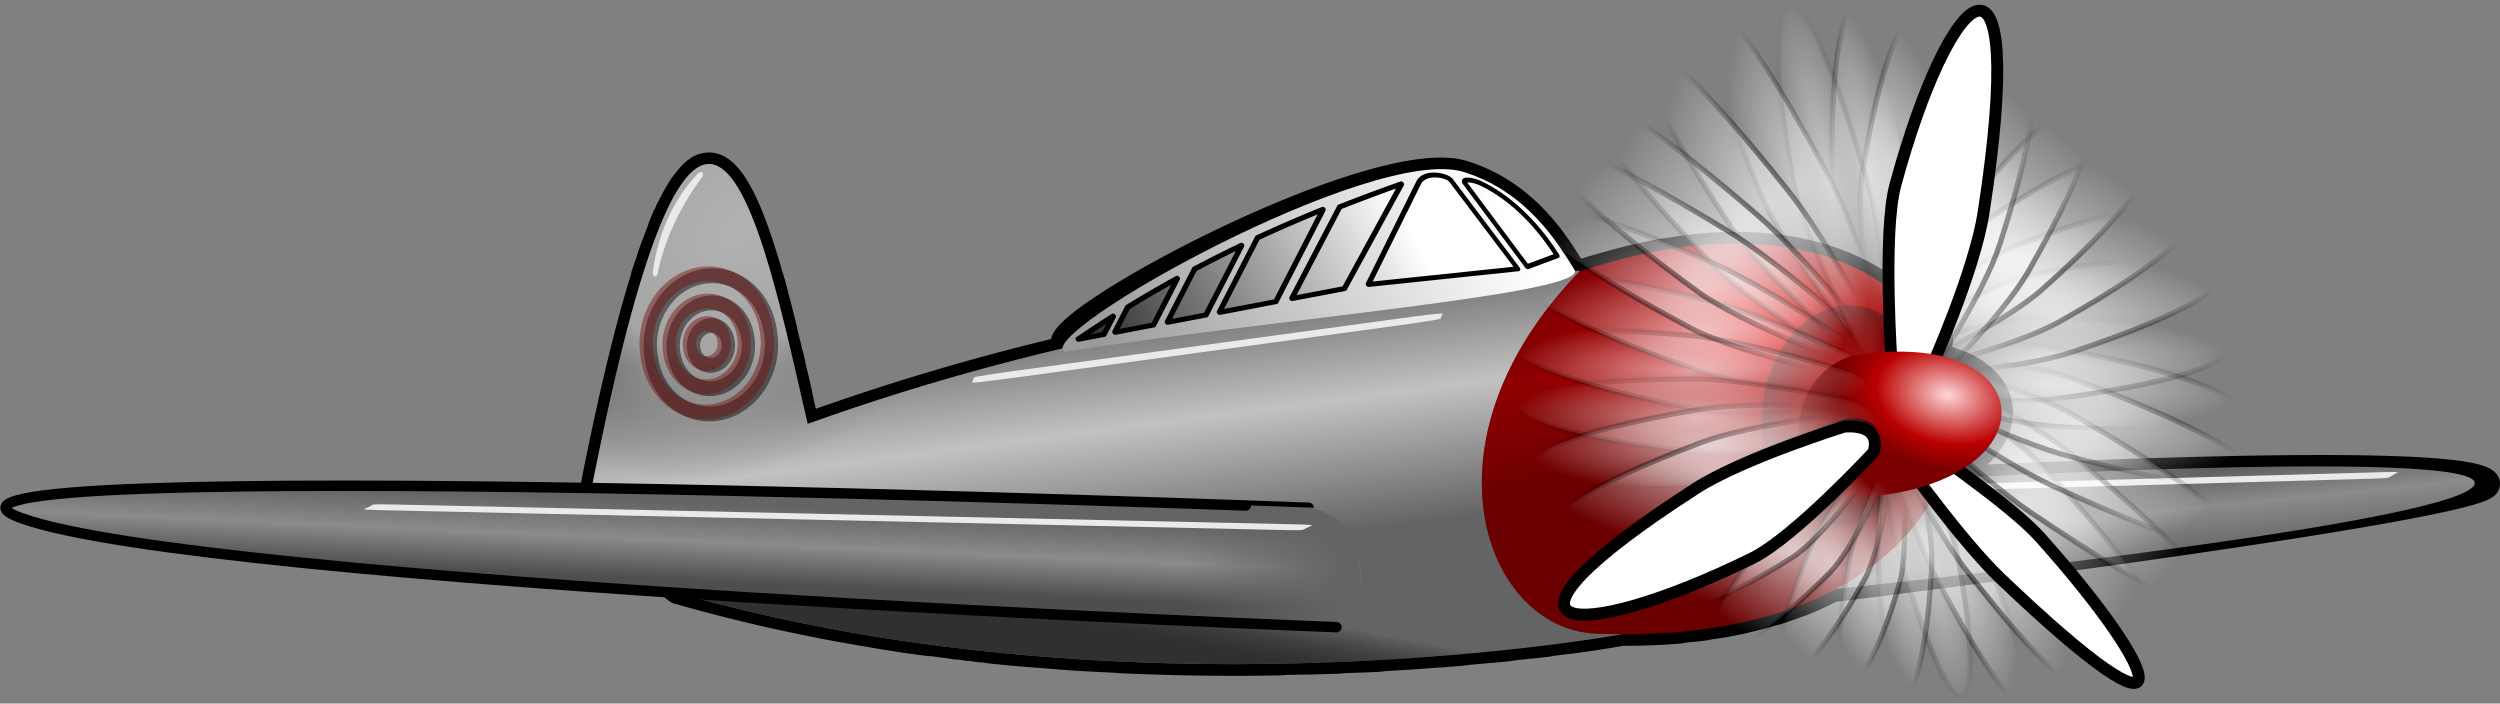 <svg xmlns="http://www.w3.org/2000/svg" xmlns:xlink="http://www.w3.org/1999/xlink" viewBox="0 0 633.5 178.28" version="1.0"><rect x="0" y="0" width="633.5" height="178.28" fill="#808080" stroke="none"/><defs><radialGradient id="O" xlink:href="#b" gradientUnits="userSpaceOnUse" cy="22.374" cx="40.124" gradientTransform="matrix(.852 0 -.203 .945 11.975 -1.113)" r="12.433"/><radialGradient id="aA" xlink:href="#a" gradientUnits="userSpaceOnUse" cy="48.852" cx="67.334" gradientTransform="matrix(.852 0 -.12 .557 8.439 15.358)" r="11.912"/><radialGradient id="ay" xlink:href="#a" gradientUnits="userSpaceOnUse" cy="50.819" cx="64.475" gradientTransform="matrix(.852 0 -.166 .773 10.673 4.954)" r="10.552"/><radialGradient id="az" xlink:href="#b" gradientUnits="userSpaceOnUse" cy="50.819" cx="64.475" gradientTransform="matrix(.852 0 -.166 .773 10.673 4.954)" r="10.552"/><radialGradient id="aw" xlink:href="#a" gradientUnits="userSpaceOnUse" cy="43.543" cx="70.28" gradientTransform="matrix(.852 0 -.074 .345 6.793 23.024)" r="16.989"/><radialGradient id="ax" xlink:href="#b" gradientUnits="userSpaceOnUse" cy="43.543" cx="70.28" gradientTransform="matrix(.852 0 -.074 .345 6.793 23.024)" r="16.989"/><radialGradient id="au" xlink:href="#a" gradientUnits="userSpaceOnUse" cy="40.893" cx="70.737" gradientTransform="matrix(.852 0 -.049 .23 6.067 26.404)" r="17.141"/><radialGradient id="av" xlink:href="#b" gradientUnits="userSpaceOnUse" cy="40.893" cx="70.737" gradientTransform="matrix(.852 0 -.049 .23 6.067 26.404)" r="17.141"/><radialGradient id="as" xlink:href="#a" gradientUnits="userSpaceOnUse" cy="23.582" cx="66.479" gradientTransform="matrix(.852 0 -.146 .68 10.657 5.025)" r="13.772"/><radialGradient id="at" xlink:href="#b" gradientUnits="userSpaceOnUse" cy="23.582" cx="66.479" gradientTransform="matrix(.852 0 -.146 .68 10.657 5.025)" r="13.772"/><radialGradient id="aq" xlink:href="#a" gradientUnits="userSpaceOnUse" cy="26.666" cx="68.508" gradientTransform="matrix(.852 0 -.106 .495 9.487 10.478)" r="15.201"/><radialGradient id="ar" xlink:href="#b" gradientUnits="userSpaceOnUse" cy="26.666" cx="68.508" gradientTransform="matrix(.852 0 -.106 .495 9.487 10.478)" r="15.201"/><radialGradient id="ao" xlink:href="#a" gradientUnits="userSpaceOnUse" cy="38.213" cx="70.967" gradientTransform="matrix(.852 0 -.045 .21 6.262 25.496)" r="17.119"/><radialGradient id="ap" xlink:href="#b" gradientUnits="userSpaceOnUse" cy="38.213" cx="70.967" gradientTransform="matrix(.852 0 -.045 .21 6.262 25.496)" r="17.119"/><radialGradient id="am" xlink:href="#a" gradientUnits="userSpaceOnUse" cy="34.033" cx="70.651" gradientTransform="matrix(.852 0 -.049 .229 6.98 22.152)" r="16.992"/><radialGradient id="an" xlink:href="#b" gradientUnits="userSpaceOnUse" cy="34.033" cx="70.651" gradientTransform="matrix(.852 0 -.049 .229 6.98 22.152)" r="16.992"/><radialGradient id="ak" xlink:href="#a" gradientUnits="userSpaceOnUse" cy="52.161" cx="61.252" gradientTransform="matrix(.852 0 -.25 1.166 15.051 -15.438)" r="7.505"/><radialGradient id="al" xlink:href="#b" gradientUnits="userSpaceOnUse" cy="52.161" cx="61.252" gradientTransform="matrix(.852 0 -.25 1.166 15.051 -15.438)" r="7.505"/><radialGradient id="ai" xlink:href="#a" gradientUnits="userSpaceOnUse" cy="53.097" cx="57.961" gradientTransform="matrix(.852 0 -.353 1.644 20.554 -41.066)" r="5.345"/><radialGradient id="aj" xlink:href="#b" gradientUnits="userSpaceOnUse" cy="53.097" cx="57.961" gradientTransform="matrix(.852 0 -.353 1.644 20.554 -41.066)" r="5.345"/><radialGradient id="h" gradientUnits="userSpaceOnUse" cy="3.116" cx="122.41" gradientTransform="matrix(.463 .383 -.327 .357 84.88 -29.204)" r="37.798"><stop offset="0" stop-color="#fff"/><stop offset=".491" stop-color="#e7e7e7"/><stop offset="1" stop-color="#373737" stop-opacity="0"/></radialGradient><radialGradient id="k" gradientUnits="userSpaceOnUse" cy="20.407" cx="52.015" gradientTransform="matrix(1.114 0 -.189 .881 6.829 6.775)" r="17.72"><stop offset="0" stop-color="#f40000"/><stop offset=".482" stop-color="#900000"/><stop offset="1" stop-color="#4d0000"/></radialGradient><radialGradient id="af" gradientUnits="userSpaceOnUse" cy="28.362" cx="39.394" gradientTransform="matrix(1.114 0 -.168 .783 6.215 9.633)" r="7.661"><stop offset="0" stop-color="#ffd6d6"/><stop offset=".651" stop-color="#ba0000"/><stop offset="1" stop-color="#7a0000"/></radialGradient><radialGradient id="ad" xlink:href="#a" gradientUnits="userSpaceOnUse" cy="30.491" cx="68.978" gradientTransform="matrix(.852 0 -.071 .331 8.116 16.862)" r="16.448"/><radialGradient id="ae" xlink:href="#b" gradientUnits="userSpaceOnUse" cy="30.491" cx="68.978" gradientTransform="matrix(.852 0 -.071 .331 8.116 16.862)" r="16.448"/><radialGradient id="ab" xlink:href="#a" gradientUnits="userSpaceOnUse" cy="21.68" cx="63.788" gradientTransform="matrix(.852 0 -.209 .973 12.09 -1.646)" r="11.494"/><radialGradient id="ac" xlink:href="#b" gradientUnits="userSpaceOnUse" cy="21.68" cx="63.788" gradientTransform="matrix(.852 0 -.209 .973 12.09 -1.646)" r="11.494"/><radialGradient id="Z" xlink:href="#a" gradientUnits="userSpaceOnUse" cy="18.769" cx="60.843" gradientTransform="matrix(.852 0 -.318 1.482 14.067 -10.857)" r="8.679"/><radialGradient id="aa" xlink:href="#b" gradientUnits="userSpaceOnUse" cy="18.769" cx="60.843" gradientTransform="matrix(.852 0 -.318 1.482 14.067 -10.857)" r="8.679"/><radialGradient id="X" xlink:href="#a" gradientUnits="userSpaceOnUse" cy="16.509" cx="54.043" gradientTransform="matrix(.852 0 -.818 3.808 22.007 -47.837)" r="3.719"/><radialGradient id="Y" xlink:href="#b" gradientUnits="userSpaceOnUse" cy="16.509" cx="54.043" gradientTransform="matrix(.852 0 -.818 3.808 22.007 -47.837)" r="3.719"/><radialGradient id="V" xlink:href="#a" gradientUnits="userSpaceOnUse" cy="16.803" cx="57.07" gradientTransform="matrix(.852 0 -.53 2.468 17.358 -26.182)" r="5.557"/><radialGradient id="W" xlink:href="#b" gradientUnits="userSpaceOnUse" cy="16.803" cx="57.07" gradientTransform="matrix(.852 0 -.53 2.468 17.358 -26.182)" r="5.557"/><radialGradient id="T" xlink:href="#a" gradientUnits="userSpaceOnUse" cy="20.099" cx="42.593" gradientTransform="matrix(.852 0 -.271 1.261 13.293 -7.248)" r="10.587"/><radialGradient id="U" xlink:href="#b" gradientUnits="userSpaceOnUse" cy="20.099" cx="42.593" gradientTransform="matrix(.852 0 -.271 1.261 13.293 -7.248)" r="10.587"/><radialGradient id="R" xlink:href="#a" gradientUnits="userSpaceOnUse" cy="16.191" cx="50.252" gradientTransform="matrix(.852 0 -.761 3.544 20.888 -42.622)" r="3.928"/><radialGradient id="S" xlink:href="#b" gradientUnits="userSpaceOnUse" cy="16.191" cx="50.252" gradientTransform="matrix(.852 0 -.761 3.544 20.888 -42.622)" r="3.928"/><radialGradient id="P" xlink:href="#a" gradientUnits="userSpaceOnUse" cy="16.747" cx="47.372" gradientTransform="matrix(.852 0 -.502 2.339 16.876 -23.94)" r="5.885"/><radialGradient id="Q" xlink:href="#b" gradientUnits="userSpaceOnUse" cy="16.747" cx="47.372" gradientTransform="matrix(.852 0 -.502 2.339 16.876 -23.94)" r="5.885"/><radialGradient id="N" xlink:href="#a" gradientUnits="userSpaceOnUse" cy="22.374" cx="40.124" gradientTransform="matrix(.852 0 -.203 .945 11.975 -1.113)" r="12.433"/><radialGradient id="aB" xlink:href="#b" gradientUnits="userSpaceOnUse" cy="48.852" cx="67.334" gradientTransform="matrix(.852 0 -.12 .557 8.439 15.358)" r="11.912"/><radialGradient id="L" xlink:href="#a" gradientUnits="userSpaceOnUse" cy="51.964" cx="54.889" gradientTransform="matrix(.852 0 -.582 2.711 32.271 -95.641)" r="3.984"/><radialGradient id="M" xlink:href="#b" gradientUnits="userSpaceOnUse" cy="51.964" cx="54.889" gradientTransform="matrix(.852 0 -.582 2.711 32.271 -95.641)" r="3.984"/><radialGradient id="J" xlink:href="#a" gradientUnits="userSpaceOnUse" cy="52.342" cx="52.441" gradientTransform="matrix(.852 0 -.699 3.255 38.677 -125.47)" r="3.469"/><radialGradient id="K" xlink:href="#b" gradientUnits="userSpaceOnUse" cy="52.342" cx="52.441" gradientTransform="matrix(.852 0 -.699 3.255 38.677 -125.47)" r="3.469"/><radialGradient id="H" xlink:href="#a" gradientUnits="userSpaceOnUse" cy="51.652" cx="46.983" gradientTransform="matrix(.852 0 -.307 1.428 17.917 -28.788)" r="7.534"/><radialGradient id="I" xlink:href="#b" gradientUnits="userSpaceOnUse" cy="51.652" cx="46.983" gradientTransform="matrix(.852 0 -.307 1.428 17.917 -28.788)" r="7.534"/><radialGradient id="F" xlink:href="#a" gradientUnits="userSpaceOnUse" cy="52.27" cx="49.949" gradientTransform="matrix(.852 0 -.488 2.274 27.484 -73.345)" r="4.912"/><radialGradient id="G" xlink:href="#b" gradientUnits="userSpaceOnUse" cy="52.27" cx="49.949" gradientTransform="matrix(.852 0 -.488 2.274 27.484 -73.345)" r="4.912"/><radialGradient id="D" xlink:href="#a" gradientUnits="userSpaceOnUse" cy="23.584" cx="38.301" gradientTransform="matrix(.852 0 -.132 .614 10.321 6.592)" r="14.834"/><radialGradient id="E" xlink:href="#b" gradientUnits="userSpaceOnUse" cy="23.584" cx="38.301" gradientTransform="matrix(.852 0 -.132 .614 10.321 6.592)" r="14.834"/><radialGradient id="B" xlink:href="#a" gradientUnits="userSpaceOnUse" cy="26.403" cx="36.763" gradientTransform="matrix(.852 0 -.094 .44 9.191 11.854)" r="15.964"/><radialGradient id="C" xlink:href="#b" gradientUnits="userSpaceOnUse" cy="26.403" cx="36.763" gradientTransform="matrix(.852 0 -.094 .44 9.191 11.854)" r="15.964"/><radialGradient id="z" xlink:href="#a" gradientUnits="userSpaceOnUse" cy="29.03" cx="35.767" gradientTransform="matrix(.852 0 -.065 .304 8.114 16.871)" r="16.593"/><radialGradient id="A" xlink:href="#b" gradientUnits="userSpaceOnUse" cy="29.03" cx="35.767" gradientTransform="matrix(.852 0 -.065 .304 8.114 16.871)" r="16.593"/><radialGradient id="x" xlink:href="#a" gradientUnits="userSpaceOnUse" cy="31.814" cx="34.811" gradientTransform="matrix(.852 0 -.046 .213 9.082 22.282)" r="16.823"/><radialGradient id="y" xlink:href="#b" gradientUnits="userSpaceOnUse" cy="31.814" cx="34.811" gradientTransform="matrix(.852 0 -.046 .213 9.082 22.282)" r="16.823"/><radialGradient id="v" xlink:href="#a" gradientUnits="userSpaceOnUse" cy="34.903" cx="35.099" gradientTransform="matrix(.852 0 -.047 .217 8.304 23.613)" r="16.57"/><radialGradient id="w" xlink:href="#b" gradientUnits="userSpaceOnUse" cy="34.903" cx="35.099" gradientTransform="matrix(.852 0 -.047 .217 8.304 23.613)" r="16.57"/><radialGradient id="t" xlink:href="#a" gradientUnits="userSpaceOnUse" cy="38.622" cx="35.687" gradientTransform="matrix(.852 0 -.074 .344 7.316 20.589)" r="15.681"/><radialGradient id="u" xlink:href="#b" gradientUnits="userSpaceOnUse" cy="38.622" cx="35.687" gradientTransform="matrix(.852 0 -.074 .344 7.316 20.589)" r="15.681"/><radialGradient id="r" xlink:href="#a" gradientUnits="userSpaceOnUse" cy="41.569" cx="37.493" gradientTransform="matrix(.852 0 -.115 .535 8.699 14.146)" r="14.605"/><radialGradient id="s" xlink:href="#b" gradientUnits="userSpaceOnUse" cy="41.569" cx="37.493" gradientTransform="matrix(.852 0 -.115 .535 8.699 14.146)" r="14.605"/><radialGradient id="p" xlink:href="#a" gradientUnits="userSpaceOnUse" cy="44.462" cx="39.726" gradientTransform="matrix(.852 0 -.165 .766 10.71 4.782)" r="13.033"/><radialGradient id="q" xlink:href="#b" gradientUnits="userSpaceOnUse" cy="44.462" cx="39.726" gradientTransform="matrix(.852 0 -.165 .766 10.71 4.782)" r="13.033"/><radialGradient id="m" gradientUnits="userSpaceOnUse" cy="415.46" cx="-430.32" gradientTransform="matrix(1 0 0 1.197 0 -81.939)" r="33.292"><stop offset="0" stop-color="#ff3131"/><stop offset="1" stop-color="#350000"/></radialGradient><radialGradient id="n" xlink:href="#a" gradientUnits="userSpaceOnUse" cy="45.935" cx="42.645" gradientTransform="matrix(.852 0 -.226 1.052 13.5 -8.213)" r="11.134"/><radialGradient id="o" xlink:href="#b" gradientUnits="userSpaceOnUse" cy="45.935" cx="42.645" gradientTransform="matrix(.852 0 -.226 1.052 13.5 -8.213)" r="11.134"/><linearGradient id="i" y2="32.278" gradientUnits="userSpaceOnUse" x2="119.12" gradientTransform="matrix(.927 0 -.199 .927 8.09 -1.476)" y1="19.12" x1="82.798"><stop offset="0" stop-color="#fff"/><stop offset="1" stop-color="#9a9a9a"/></linearGradient><linearGradient id="b"><stop offset="0" stop-color="#fff"/><stop offset="1" stop-color="#fff" stop-opacity="0"/></linearGradient><linearGradient id="l" y2="33.99" gradientUnits="userSpaceOnUse" x2="52.979" gradientTransform="matrix(1.114 0 -.239 1.114 8.448 -.766)" y1="19.571" x1="54.971"><stop offset="0" stop-color="#900000"/><stop offset=".482" stop-color="#e40000"/><stop offset="1" stop-color="#900000"/></linearGradient><linearGradient id="ag" y2="37.199" xlink:href="#c" gradientUnits="userSpaceOnUse" x2="123.97" gradientTransform="matrix(1.114 0 -.239 1.114 8.448 -.766)" y1="42.691" x1="124.22"/><linearGradient id="j" y2="25.994" xlink:href="#d" gradientUnits="userSpaceOnUse" x2="104.68" y1="17.143" x1="74.947"/><linearGradient id="d"><stop offset="0" stop-color="#fff"/><stop offset="1"/></linearGradient><linearGradient id="a"><stop offset="0"/><stop offset="1" stop-opacity="0"/></linearGradient><linearGradient id="ah" y2="48.614" gradientUnits="userSpaceOnUse" x2="115.36" gradientTransform="matrix(.927 0 -.199 .927 8.09 -1.476)" y1="51.638" x1="102.8"><stop offset="0" stop-color="#646464"/><stop offset="1" stop-color="#646464" stop-opacity="0"/></linearGradient><linearGradient id="g" y2="51.947" gradientUnits="userSpaceOnUse" x2="122.15" gradientTransform="matrix(.927 0 -.199 .927 8.09 -1.476)" y1="56.348" x1="123.02"><stop offset="0" stop-color="#303030"/><stop offset="1" stop-opacity="0"/></linearGradient><linearGradient id="f" y2="39.776" gradientUnits="userSpaceOnUse" x2="90.663" gradientTransform="matrix(1.114 0 -.239 1.114 8.448 -.766)" y1="22.086" x1="92.889"><stop offset="0" stop-color="#646464"/><stop offset=".491" stop-color="#c2c2c2"/><stop offset="1" stop-color="#646464"/></linearGradient><linearGradient id="c"><stop offset="0" stop-color="#4e4e4e"/><stop offset=".509" stop-color="#8b8b8b"/><stop offset="1" stop-color="#646464"/></linearGradient><linearGradient id="e" y2="41.167" xlink:href="#c" gradientUnits="userSpaceOnUse" x2="27.474" gradientTransform="matrix(1.053 0 -.226 1.082 9.206 .339)" y1="34.115" x1="28.149"/></defs><g transform="matrix(-3.217 0 0 3.217 639.35 -2.32)"><path d="M45.951 28.196c-.096.199-.147.389-.231.592-5.617 1.36-6.203 6.167-1.344 9.016-.207.151-.413.329-.627.487-15.816-.75-42.596-1.688-40.955.731 1.274 1.878 48.588 7.904 51.566 8.215a25.42 25.42 0 002.441 1.114c.101.04.223.066.326.105.409.154.83.312 1.26.452.108.035.217.071.326.105.217.068.436.109.659.174.111.032.213.073.325.104.903.251 1.864.475 2.852.662.123.023.243.047.368.069.374.067.76.117 1.146.174.129.019.238.052.368.07.521.072 1.057.12 1.599.174.135.013.266.057.403.07a48.97 48.97 0 004.592.174s.047.02.132.034c.297.053 1.104.2 2.354.383.09.013.178.022.271.035.376.054.771.114 1.216.174.112.015.26.02.376.035.346.046.699.091 1.084.139.128.016.235.053.368.07.396.049.825.089 1.258.139.144.017.297.018.445.035.296.034.606.07.917.104.156.017.313.053.473.07.956.102 1.988.18 3.073.278.181.017.358.054.542.07.552.049 1.093.093 1.676.139.194.016.421.02.619.035.592.045 1.195.098 1.815.139.206.014.409.022.619.035.419.027.842.045 1.273.07.215.012.428.057.646.069.874.049 1.776.066 2.693.105.115.005.225.03.341.035 1.384.056 2.82.075 4.294.104.123.003.252.033.375.035 3.945.071 8.195.031 12.635-.174.14-.007.26-.028.39-.035 1.26-.061 2.53-.12 3.81-.209.57-.039 1.16-.094 1.73-.139.15-.011.29-.023.43-.035.43-.035.88-.066 1.31-.104.14-.013.28-.022.43-.035.72-.067 1.43-.132 2.16-.209.15-.015.32-.054.47-.07.15-.015.28-.018.43-.034.14-.017.32-.053.46-.07.15-.017.28-.018.43-.035s.28-.052.43-.069c.15-.018.31-.017.46-.035s.29-.052.43-.07c.45-.055.88-.115 1.33-.174.15-.02.31-.015.46-.035.59-.08 1.19-.156 1.79-.243.15-.022.29-.048.44-.07 1.04-.157 2.12-.342 3.17-.522 4.73-.81 9.5-1.882 14.24-3.238.15.255 7.24-6.576 6.82-8.25a265.58 265.58 0 00-1.7-8.006 7.11 7.11 0 00-.11-.453c-.74-3.182-1.45-5.835-2.14-8.041-.03-.1-.04-.215-.07-.313-.12-.394-.26-.75-.39-1.114-.03-.091-.04-.189-.07-.279-.28-.801-.56-1.536-.82-2.193-.03-.073-.03-.137-.06-.208-.12-.285-.23-.578-.34-.836-.03-.064-.08-.111-.11-.174-.05-.126-.1-.264-.16-.383-.03-.059-.07-.116-.1-.174-.17-.347-.33-.651-.49-.94-.03-.048-.05-.092-.08-.139-.08-.14-.18-.292-.26-.418-.05-.084-.1-.166-.15-.243-.06-.078-.11-.137-.17-.209-.08-.108-.16-.219-.24-.314-.11-.126-.21-.244-.31-.348-.05-.051-.09-.093-.15-.139-.05-.046-.09-.099-.14-.139-.03-.02-.07-.016-.1-.035-.02-.019-.03-.052-.05-.07-.03-.017-.07-.018-.1-.034-.02-.017-.03-.055-.05-.07a2.254 2.254 0 00-.38-.174c-.03-.009-.05.007-.07 0-.03-.007-.08-.029-.1-.035-2.07-.505-3.76 3.49-5.23 8.633-.03.121-.08.226-.11.348s-.08.26-.12.383c-.06.247-.13.515-.2.766-.03.125-.04.222-.07.348s-.08.256-.12.383c-.16.635-.33 1.301-.49 1.949-.03.13-.05.253-.08.383-.09.39-.19.793-.29 1.184-.03.13-.05.252-.08.383-.03.13-.09.253-.12.383-.06.26-.1.506-.16.765-.12.518-.26 1.058-.37 1.567-.12.509-.21 1.002-.32 1.497-.12.494-.24.987-.35 1.462a185.34 185.34 0 00-22.41-6.51c.75.11 1.5.235 2.22.348.04-.022.07-.075.09-.104.01-.015.04-.053.05-.07.01-.034 0-.098 0-.139-.39-2.549-24.827-15.485-31.632-13.367-5.065 1.577-7.474 5.717-8.718 7.693-.005.007-.004.027-.008.035-.006.015-.047.055-.05.069-.104-.01-.201-.024-.305-.034l-.015.069-.423-.139c-.713-.23-1.44-.437-2.128-.627-.138-.038-.259-.068-.395-.104-.41-.109-.82-.218-1.221-.313-.134-.032-.27-.04-.403-.07s-.263-.076-.395-.104c-.264-.057-.504-.123-.763-.174-.39-.077-.794-.146-1.174-.209-.127-.021-.25-.016-.375-.035-.126-.02-.244-.052-.368-.07a34.615 34.615 0 00-2.892-.313c-5.963-.357-10.627 1.062-13.829 3.446.043-2.987-5.097 2.238-4.025 4.804z" stroke-linejoin="round" fill-rule="evenodd" stroke="#000" stroke-linecap="round" stroke-width="1.808" fill="#fff"/><path d="M56.044 47.313s-50.026-5.093-52.17-8.34c-2.192-3.321 49.314-.146 49.314-.146l2.856 8.486z" fill-rule="evenodd" fill="url(#e)"/><rect ry=".099" rx="1.151" transform="matrix(1 .028 .867 .499 0 0)" height="1.036" width="72.541" y="79.208" x="-58.886" color="#000" fill="#eaeaea"/><path d="M48.822 36.485s-4.088 5.719-6.887 8.391c-13.841 13.212-11.906 7.127-2.843-3.002 2.145-2.396 8.888-6.976 8.888-6.976" opacity=".63" stroke-linejoin="round" fill-rule="evenodd" stroke="#000" stroke-linecap="round" stroke-width=".417" fill="#fff"/><path d="M135.12 34.106c3.54-15.183 8.54-42.072 18.09 10.761-37.99 13.921-82.182 5.829-82.182 5.829l3.32-28.668c22.298 2.12 40.702 4.875 60.772 12.078z" fill-rule="evenodd" fill="url(#f)"/><path d="M135.12 34.106c3.54-15.183 8.54-42.072 18.09 10.761-37.99 13.921-82.182 5.829-82.182 5.829l3.32-28.668c22.298 2.12 40.702 4.875 60.772 12.078z" fill-rule="evenodd" fill="url(#g)"/><path d="M135.12 34.106c3.54-15.183 8.54-42.072 18.09 10.761-37.99 13.921-82.182 5.829-82.182 5.829l3.32-28.668c22.298 2.12 40.702 4.875 60.772 12.078z" opacity=".504" fill-rule="evenodd" fill="url(#h)"/><path d="M74.716 21.973c-1.191 1.891 23.876 3.89 40.174 6.461 2.43-1.439-24.276-16.399-31.444-14.167-5.065 1.576-7.486 5.73-8.73 7.706z" fill-rule="evenodd" color="#000" fill="url(#i)"/><g transform="matrix(1.11 .017 -.256 1.114 9.079 -2.143)" stroke-linejoin="round" stroke="#000" stroke-linecap="round" stroke-width=".344" fill="url(#j)" fill-rule="evenodd"><path d="M74.734 14.431l5.746 7.318 3.888.65-4.88-6.408a158.813 158.813 0 00-4.754-1.56zm5.953 1.707l4.85 6.455 4.183.703-3.921-5.223a136.469 136.469 0 00-5.112-1.935zm6.343 2.444l3.667 4.875 2.863.482-2.801-3.73a119.171 119.171 0 00-3.729-1.627zm5.085 2.257l2.456 3.267 2.862.482-1.321-1.761a112.068 112.068 0 00-3.997-1.988zm5.139 2.591l.97 1.286 1.916.321a118.319 118.319 0 00-2.886-1.607zM67.895 20.542l3.293-6.313c.242-.392 1.75-.694 2.348.178l5.194 7.08-10.835-.945z" color="#000"/><path d="M70.263 14.407l-3.073 5.998-2.291-.749c.757-1.886 2.107-4.004 4.228-5.178.434-.236 1.188-.379 1.136-.071z"/></g><path d="M74.333 22.114c12.952 13.352 7.464 28.142-1.275 28.514C32.773 52.336 37.594 9.9 74.333 22.114z" fill-rule="evenodd" fill="url(#k)"/><path d="M74.333 22.114c12.952 13.352 7.464 28.142-1.275 28.514C32.773 52.336 37.594 9.9 74.333 22.114z" opacity=".436" fill-rule="evenodd" fill="url(#l)"/><path d="M-398 415.46a32.325 38.891 0 11-64.65 0 32.325 38.891 0 1164.65 0z" transform="matrix(.197 -.041 .035 .22 123.68 -75.617)" opacity=".597" fill-rule="evenodd" color="#000" fill="url(#m)"/><path d="M50.86 30.759s-5.75 7.659-9.593 11.166c-19.002 17.343-16.021 9.001-3.466-4.418 2.97-3.175 12.087-9.032 12.087-9.032" opacity=".63" stroke-linejoin="round" fill-rule="evenodd" stroke="url(#n)" stroke-linecap="round" stroke-width=".417" fill="url(#o)"/><path d="M49.838 31.471s-6.839 6.777-11.109 9.654c-21.113 14.224-16.751 6.226-2.435-5.183 3.387-2.7 13.056-6.996 13.056-6.996" opacity=".63" stroke-linejoin="round" fill-rule="evenodd" stroke="url(#p)" stroke-linecap="round" stroke-width=".417" fill="url(#q)"/><path d="M49.302 31.344s-7.747 5.587-12.314 7.686c-22.583 10.374-16.91 3.038-1.247-5.807 3.706-2.093 13.607-4.568 13.607-4.568" opacity=".63" stroke-linejoin="round" fill-rule="evenodd" stroke="url(#r)" stroke-linecap="round" stroke-width=".417" fill="url(#s)"/><path d="M48.661 31.336s-8.369 4.157-13.06 5.379c-23.195 6.047-16.41-.327.013-6.214 3.886-1.393 13.634-1.916 13.634-1.916" opacity=".63" stroke-linejoin="round" fill-rule="evenodd" stroke="url(#t)" stroke-linecap="round" stroke-width=".417" fill="url(#u)"/><path d="M49.876 31.518s-8.66 2.536-13.287 2.822c-22.878 1.412-15.239-3.728 1.29-6.377 3.911-.626 13.111.852 13.111.852" opacity=".63" stroke-linejoin="round" fill-rule="evenodd" stroke="url(#v)" stroke-linecap="round" stroke-width=".417" fill="url(#w)"/><path d="M49.702 31.764s-8.616.95-13.017.359c-21.758-2.918-13.606-6.733 2.423-6.296 3.793.104 12.154 3.377 12.154 3.377" opacity=".63" stroke-linejoin="round" fill-rule="evenodd" stroke="url(#x)" stroke-linecap="round" stroke-width=".417" fill="url(#y)"/><path d="M48 30.32s-8.327-.49-12.398-1.841c-20.131-6.684-11.759-9.211 3.359-6.042 3.577.75 10.95 5.524 10.95 5.524" opacity=".63" stroke-linejoin="round" fill-rule="evenodd" stroke="url(#z)" stroke-linecap="round" stroke-width=".417" fill="url(#A)"/><path d="M47.942 29.948s-7.831-1.867-11.479-3.92c-18.033-10.149-9.668-11.364 4.178-5.638 3.276 1.355 9.501 7.455 9.501 7.455" opacity=".63" stroke-linejoin="round" fill-rule="evenodd" stroke="url(#B)" stroke-linecap="round" stroke-width=".417" fill="url(#C)"/><path d="M47.95 29.522s-7.063-3.312-10.143-6.068c-15.227-13.626-7.112-13.379 4.946-5.035 2.853 1.974 7.648 9.339 7.648 9.339" opacity=".63" stroke-linejoin="round" fill-rule="evenodd" stroke="url(#D)" stroke-linecap="round" stroke-width=".417" fill="url(#E)"/><path d="M47.047 29.843s-3.223-7.137-3.891-11.489c-3.302-21.519 2.403-16.687 6.394-1.961.944 3.484.254 13.17.254 13.17" opacity=".63" stroke-linejoin="round" fill-rule="evenodd" stroke="#000" stroke-linecap="round" stroke-width=".417" fill="#fff"/><path d="M49.979 36.08s-1.787 6.38-3.515 9.706c-8.547 16.447-9.072 10.595-4.075-1.413 1.182-2.841 6.1-9.298 6.1-9.298" opacity=".63" stroke-linejoin="round" fill-rule="evenodd" color="#000" stroke="url(#F)" stroke-linecap="round" stroke-width=".417" fill="url(#G)"/><path d="M49.248 36.632s-3.124 6.133-5.493 9.156c-11.711 14.945-10.855 8.844-3.459-2.34 1.75-2.647 7.799-8.17 7.799-8.17" opacity=".63" stroke-linejoin="round" fill-rule="evenodd" color="#000" stroke="url(#H)" stroke-linecap="round" stroke-width=".417" fill="url(#I)"/><path d="M50.52 34.868s-.408 6.323-1.436 9.789c-5.082 17.138-6.921 11.798-4.482-.45.577-2.897 4.171-9.957 4.171-9.957" opacity=".597" stroke-linejoin="round" fill-rule="evenodd" color="#000" stroke="url(#J)" stroke-linecap="round" stroke-width=".417" fill="url(#K)"/><path d="M49.896 35.066s1.084 5.845.933 9.263c-.751 16.896-3.691 12.538-4.262.779-.135-2.782 1.565-10.14 1.565-10.14" opacity=".597" stroke-linejoin="round" fill-rule="evenodd" color="#000" stroke="url(#L)" stroke-linecap="round" stroke-width=".417" fill="url(#M)"/><path d="M48.655 37.156s-4.446 6.22-7.491 9.127c-15.056 14.371-12.95 7.752-3.092-3.266 2.332-2.606 9.668-7.588 9.668-7.588" stroke-linejoin="round" fill-rule="evenodd" stroke="#000" stroke-linecap="round" stroke-width=".938" fill="#fff"/><path d="M46.621 31.034s-5.584-5.32-7.669-8.965c-10.308-18.024-2.943-15.509 5.872-3.71 2.086 2.792 4.512 11.576 4.512 11.576" opacity=".63" stroke-linejoin="round" fill-rule="evenodd" stroke="url(#N)" stroke-linecap="round" stroke-width=".417" fill="url(#O)"/><path d="M51.037 27.865c-.75 1.326-1.691 1.465-2.591.044 0 0-2.291-7.401-2.481-11.804-.943-21.769 3.882-16.457 6.136-1.412.534 3.559-1.064 13.172-1.064 13.172z" opacity=".63" stroke-linejoin="round" fill-rule="evenodd" color="#000" stroke="url(#P)" stroke-linecap="round" stroke-width=".417" fill="url(#Q)"/><path d="M51.211 27.743c-.92 1.203-1.82 1.19-2.42-.374 0 0-.893-7.756-.332-12.181 2.771-21.879 6.375-15.799 5.952-.42-.1 3.639-3.2 12.975-3.2 12.975z" opacity=".63" stroke-linejoin="round" fill-rule="evenodd" color="#000" stroke="url(#R)" stroke-linecap="round" stroke-width=".417" fill="url(#S)"/><path d="M46.82 30.375s-4.32-6.41-5.631-10.499c-6.481-20.217.037-16.364 6.238-2.769 1.468 3.217 2.166 12.617 2.166 12.617" opacity=".63" stroke-linejoin="round" fill-rule="evenodd" stroke="url(#T)" stroke-linecap="round" stroke-width=".417" fill="url(#U)"/><path d="M46.724 29.93s-3.506-7.762-4.232-12.496C38.9-5.974 45.105-.718 49.447 15.3c1.027 3.79.277 14.326.277 14.326" stroke-linejoin="round" fill-rule="evenodd" stroke="#000" stroke-linecap="round" stroke-width=".938" fill="#fff"/><path d="M51.91 28.343c-1.258.854-2.009.494-1.882-1.309 0 0 2.376-8.143 4.63-12.376 11.148-20.932 11.724-13.43 5.17 1.871-1.551 3.62-7.918 11.814-7.918 11.814z" opacity=".597" stroke-linejoin="round" fill-rule="evenodd" color="#000" stroke="url(#V)" stroke-linecap="round" stroke-width=".383" fill="url(#W)"/><path d="M52.145 28.3c-1.08 1.08-1.935.921-2.242-.773 0 0 .462-8.068 1.744-12.498 6.339-21.902 8.742-15.109 5.739.534-.711 3.701-5.241 12.737-5.241 12.737z" opacity=".597" stroke-linejoin="round" fill-rule="evenodd" color="#000" stroke="url(#X)" stroke-linecap="round" stroke-width=".383" fill="url(#Y)"/><path d="M52.18 29.16c-1.364.599-1.978.066-1.448-1.75 0 0 4.071-7.808 7.135-11.644C73.014-3.202 71.831 4.597 62.24 18.811 59.97 22.175 52.18 29.16 52.18 29.16z" opacity=".63" stroke-linejoin="round" fill-rule="evenodd" color="#000" stroke="url(#Z)" stroke-linecap="round" stroke-width=".417" fill="url(#aa)"/><path d="M51.828 30.121c-1.404.304-1.847-.379-.927-2.117 0 0 5.614-7.065 9.356-10.297 18.502-15.976 15.565-8.268 3.328 4.103-2.895 2.926-11.757 8.311-11.757 8.311z" opacity=".63" stroke-linejoin="round" fill-rule="evenodd" color="#000" stroke="url(#ab)" stroke-linecap="round" stroke-width=".417" fill="url(#ac)"/><path d="M51.335 31.744c-1.196-.458-1.138-1.351.505-2.528 0 0 8.051-3.783 12.59-4.886 22.447-5.453 15.993.378.139 5.716-3.751 1.263-13.234 1.698-13.234 1.698z" opacity=".63" stroke-linejoin="round" fill-rule="evenodd" color="#000" stroke="url(#ad)" stroke-linecap="round" stroke-width=".417" fill="url(#ae)"/><path d="M52.964 28.772c6.178 2.194 4.551 11.255.765 11.193-16.985-.277-16.491-13.883-.765-11.193z" fill-rule="evenodd" fill="url(#af)"/><path d="M93.473 50.124s89.237-3.402 103.59-8.59c14.43-5.218-101.4-.814-101.4-.816-5.659.909-4.493 9.428-2.187 9.406z" fill-rule="evenodd" fill="url(#ag)"/><path d="M93.473 50.124s89.237-3.402 103.59-8.59c14.43-5.218-101.4-.814-101.4-.816-5.659.909-4.493 9.428-2.187 9.406z" fill-rule="evenodd" fill="url(#ah)"/><path d="M51.124 35.729c-.352-1.227.328-1.964 2.122-1.849 0 0 7.348 2.289 10.745 4.476 16.796 10.813 8.876 11.412-4.064 5.067-3.062-1.5-8.803-7.694-8.803-7.694z" opacity=".63" stroke-linejoin="round" fill-rule="evenodd" stroke="#000" stroke-linecap="round" stroke-width=".417" fill="#fff"/><path d="M50.586 37.844s2.117 4.56 2.574 7.348c2.262 13.79-1.433 10.725-4.093 1.3-.629-2.23-.25-8.45-.25-8.45" opacity=".63" stroke-linejoin="round" fill-rule="evenodd" color="#000" stroke="url(#ai)" stroke-linecap="round" stroke-width=".417" fill="url(#aj)"/><path d="M51.719 36.863s3.423 4.4 4.544 7.241c5.543 14.048.604 11.498-4.478 2.096-1.202-2.225-2.078-8.813-2.078-8.813" opacity=".63" stroke-linejoin="round" fill-rule="evenodd" color="#000" stroke="url(#ak)" stroke-linecap="round" stroke-width=".417" fill="url(#al)"/><path d="M93.473 50.124s89.237-3.402 103.59-8.59c14.43-5.218-101.4-.814-101.4-.816" stroke-linejoin="round" stroke="#000" stroke-linecap="round" stroke-width=".821" fill="none"/><path d="M51.945 32.585c-1.061-.663-.853-1.566.911-2.501 0 0 8.305-2.558 12.814-2.947 22.292-1.924 15.158 2.984-.839 5.862-3.785.681-12.886-.414-12.886-.414z" opacity=".63" stroke-linejoin="round" fill-rule="evenodd" color="#000" stroke="url(#am)" stroke-linecap="round" stroke-width=".417" fill="url(#an)"/><path d="M51.529 34.803c-.969-.773-.677-1.671 1.135-2.454 0 0 8.353-1.814 12.788-1.783 21.931.151 14.489 4.463-1.397 5.876-3.759.334-12.526-1.639-12.526-1.639z" opacity=".63" stroke-linejoin="round" fill-rule="evenodd" color="#000" stroke="url(#ao)" stroke-linecap="round" stroke-width=".417" fill="url(#ap)"/><path d="M52.31 30.683c-1.313-.207-1.428-1.059.021-2.476 0 0 7.488-5.075 11.914-6.967 21.881-9.35 16.427-2.646 1.264 5.358-3.587 1.894-13.199 4.085-13.199 4.085z" opacity=".63" stroke-linejoin="round" fill-rule="evenodd" color="#000" stroke="url(#aq)" stroke-linecap="round" stroke-width=".417" fill="url(#ar)"/><path d="M52.137 29.889c-1.378.027-1.648-.762-.419-2.353 0 0 6.751-6.088 10.938-8.634 20.701-12.59 16.318-5.301 2.244 4.87-3.329 2.406-12.763 6.117-12.763 6.117z" opacity=".63" stroke-linejoin="round" fill-rule="evenodd" color="#000" stroke="url(#as)" stroke-linecap="round" stroke-width=".417" fill="url(#at)"/><path d="M51.186 35.113c-.795-.944-.367-1.814 1.491-2.325 0 0 8.262-.52 12.484.219 20.873 3.653 13.061 6.87-2.313 5.779-3.637-.259-11.662-3.673-11.662-3.673z" opacity=".63" stroke-linejoin="round" fill-rule="evenodd" color="#000" stroke="url(#au)" stroke-linecap="round" stroke-width=".417" fill="url(#av)"/><path d="M51.017 35.389c-.592-1.096-.035-1.914 1.82-2.129 0 0 7.945.837 11.83 2.291 19.211 7.188 11.227 9.182-3.199 5.521-3.413-.866-10.451-5.683-10.451-5.683z" opacity=".63" stroke-linejoin="round" fill-rule="evenodd" color="#000" stroke="url(#aw)" stroke-linecap="round" stroke-width=".417" fill="url(#ax)"/><path d="M51.942 36.206s5.142 3.703 7.216 6.362c10.25 13.145 3.884 11.724-4.549 3.262-1.995-2.001-4.827-8.589-4.827-8.589" opacity=".63" stroke-linejoin="round" fill-rule="evenodd" color="#000" stroke="url(#ay)" stroke-linecap="round" stroke-width=".417" fill="url(#az)"/><path d="M53.016 36.032s5.96 2.563 8.585 4.697c12.977 10.553 6.198 10.367-4.03 3.908-2.42-1.529-6.567-7.236-6.567-7.236" opacity=".63" stroke-linejoin="round" fill-rule="evenodd" color="#000" stroke="url(#aA)" stroke-linecap="round" stroke-width=".417" fill="url(#aB)"/><path d="M51.159 36.333c-.383-1.335.357-2.136 2.308-2.011 0 0 7.994 2.489 11.688 4.868 18.27 11.762 9.655 12.413-4.421 5.512-3.33-1.632-9.575-8.369-9.575-8.369z" stroke-linejoin="round" fill-rule="evenodd" stroke="#000" stroke-linecap="round" stroke-width=".938" fill="#fff"/><g opacity=".46" stroke="#000" stroke-linejoin="round" color="#000" stroke-linecap="round" fill="none"><path d="M111.89-14.022a9.078 9.078 0 11-18.151 0 9.078 9.078 0 1118.151 0z" transform="matrix(.514 .128 -.1 .572 88.497 22.745)" stroke-width="1.998"/><path d="M111.89-14.022a9.078 9.078 0 11-18.151 0 9.078 9.078 0 1118.151 0z" transform="matrix(.319 .08 -.062 .355 109.083 24.714)" stroke-width="3.221"/><path d="M111.89-14.022a9.078 9.078 0 11-18.151 0 9.078 9.078 0 1118.151 0z" transform="matrix(.148 .037 -.029 .165 127.118 26.44)" stroke-width="6.939"/></g><g opacity=".46" stroke-linejoin="round" color="#000" stroke="#730e0e" stroke-linecap="round" fill="none"><path d="M111.89-14.022a9.078 9.078 0 11-18.151 0 9.078 9.078 0 1118.151 0z" transform="matrix(.514 .128 -.1 .572 88.822 22.598)" stroke-width="1.998"/><path d="M111.89-14.022a9.078 9.078 0 11-18.151 0 9.078 9.078 0 1118.151 0z" transform="matrix(.319 .08 -.062 .355 109.408 24.567)" stroke-width="3.221"/><path d="M111.89-14.022a9.078 9.078 0 11-18.151 0 9.078 9.078 0 1118.151 0z" transform="matrix(.148 .037 -.029 .165 127.443 26.293)" stroke-width="6.939"/></g><rect ry=".079" rx="3.474" transform="matrix(.991 .135 .368 .93 0 0)" height=".608" width="37.238" y="15.629" x="80.05" color="#000" fill="#eaeaea"/><rect ry=".089" rx="1.164" transform="matrix(1 -.022 .895 .447 0 0)" height="1.008" width="73.952" y="94.602" x="10.634" color="#000" fill="#eaeaea"/><path d="M147.32 22.181c-.03.337-.14.397-.35.202-.67-3.316-2.14-5.805-3.6-7.828-.02-.312.08-.372.35-.202 1.68 1.677 3.21 4.522 3.6 7.828z" color="#000" fill="#eaeaea"/></g></svg>
